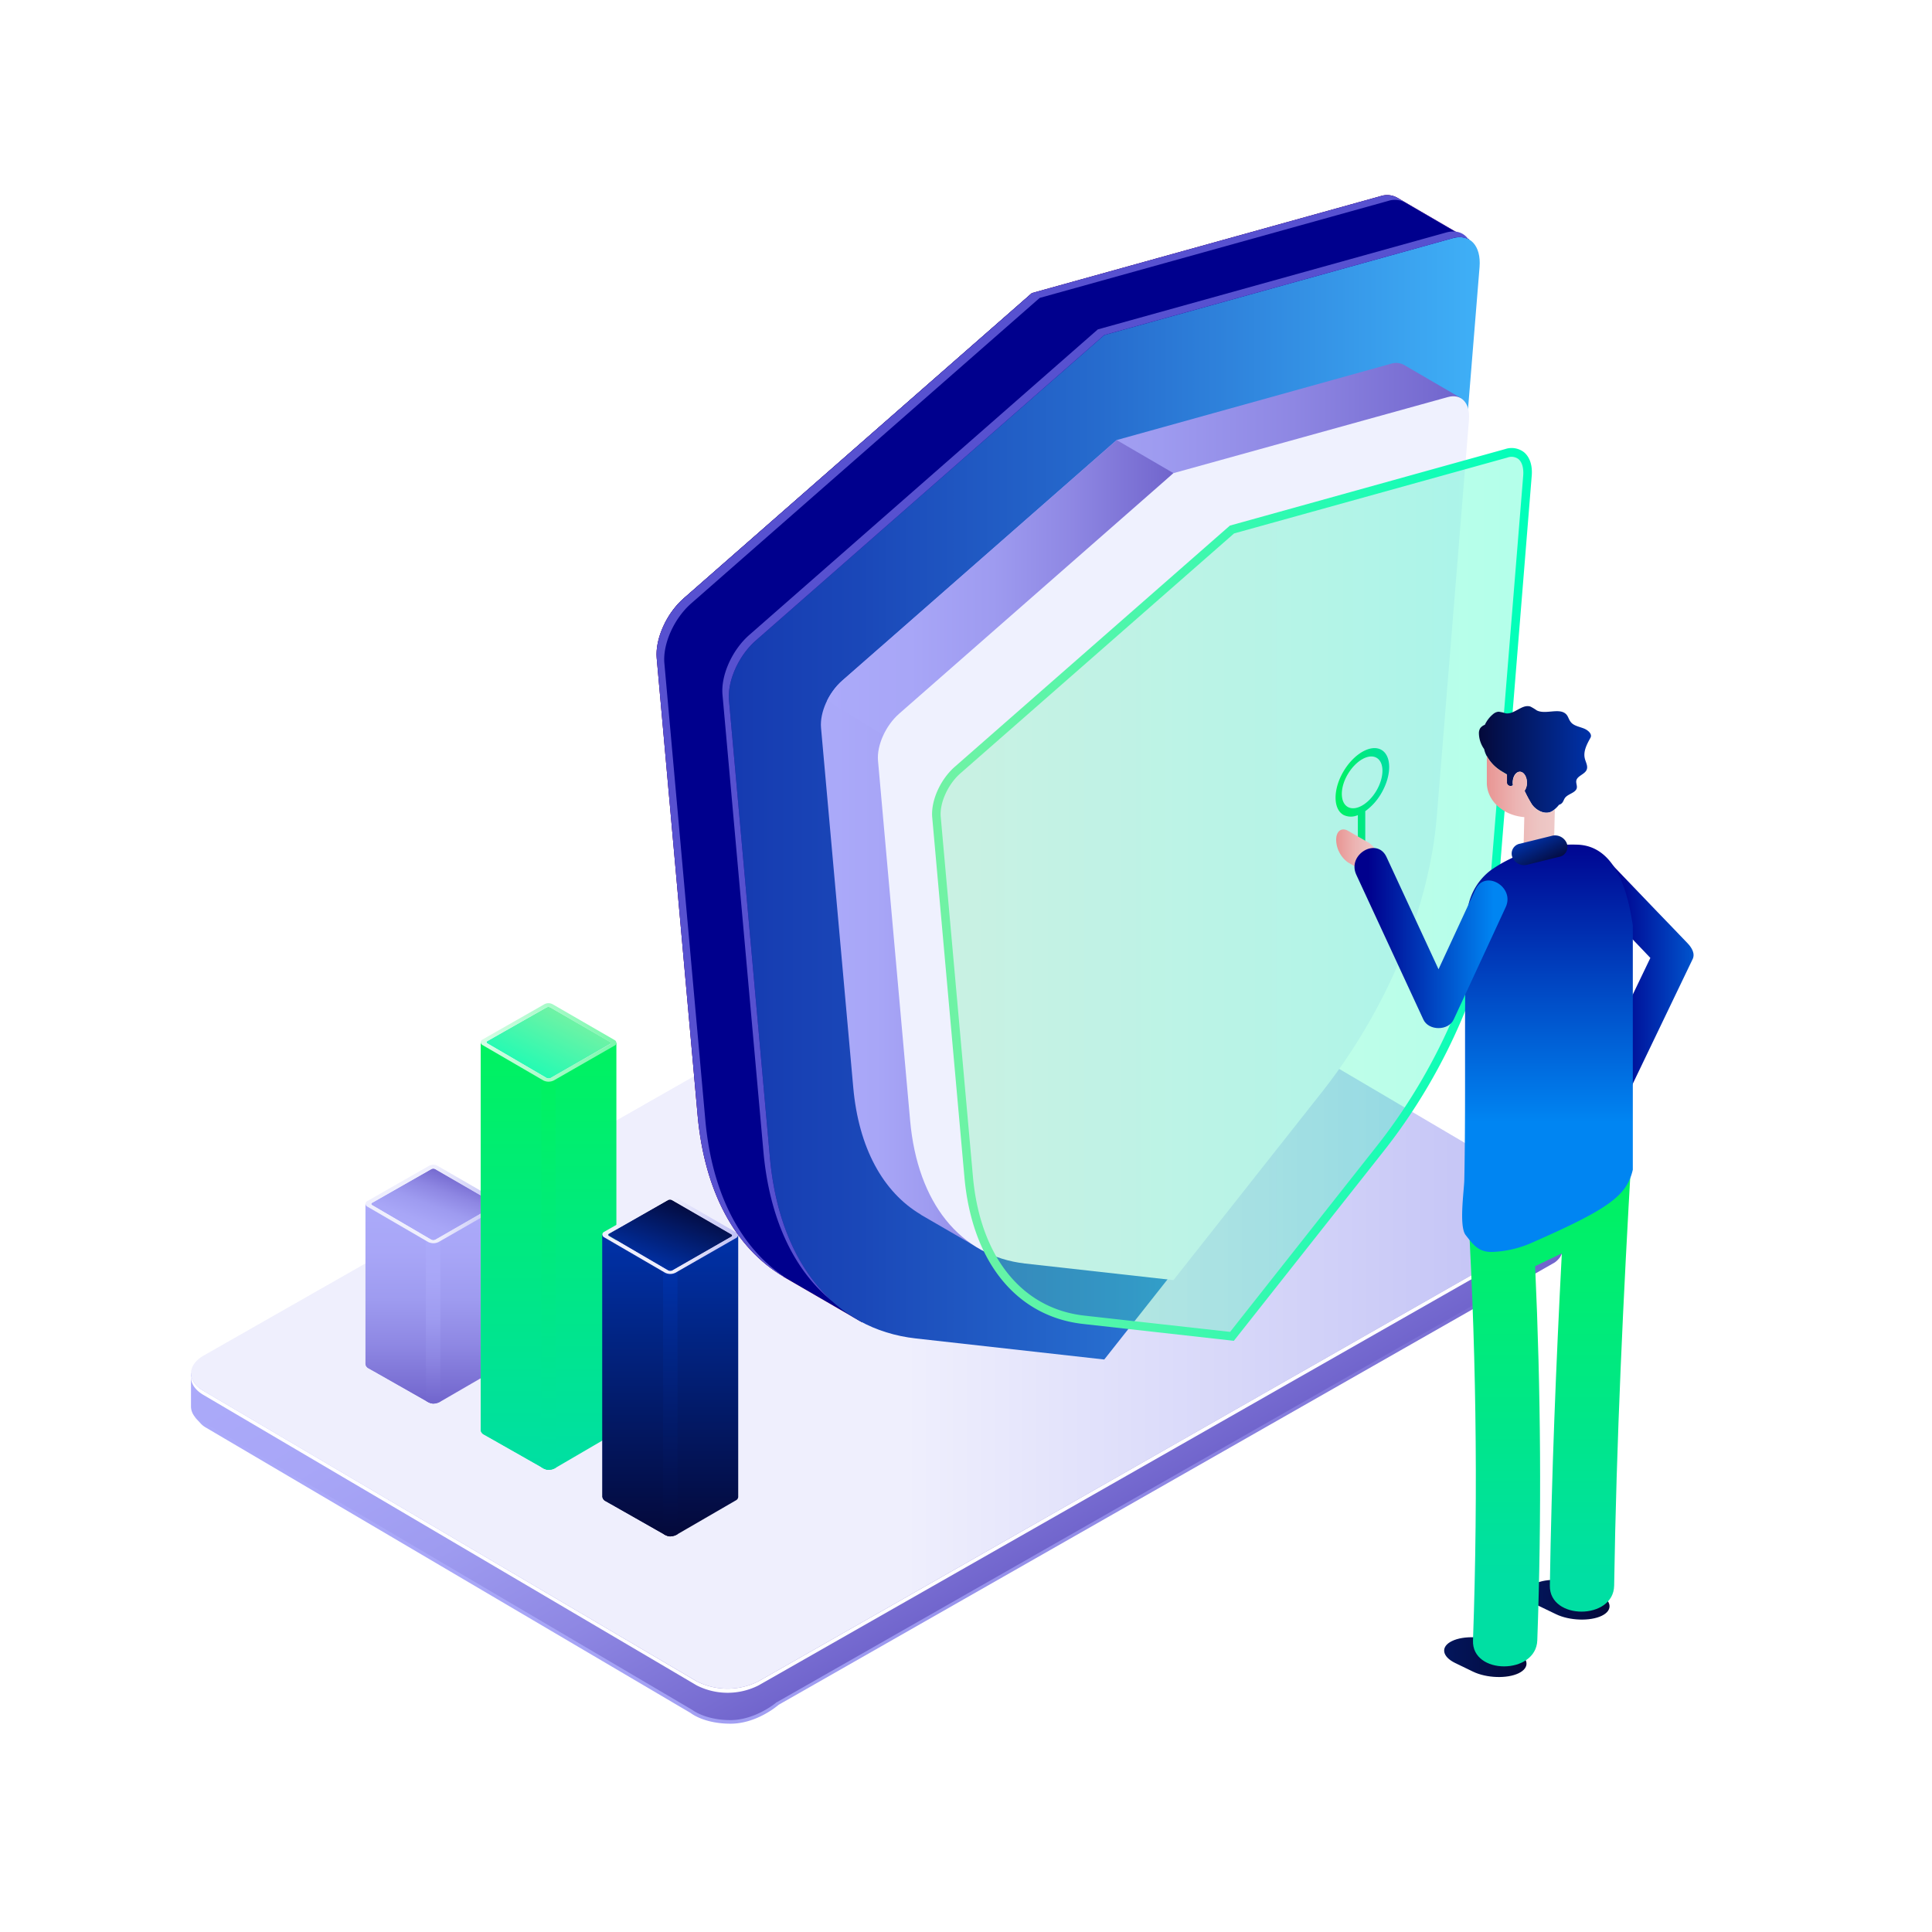 <svg id="Layer_1" data-name="Layer 1" xmlns="http://www.w3.org/2000/svg" xmlns:xlink="http://www.w3.org/1999/xlink" viewBox="0 0 500 500"><defs><style>.cls-1{mask:url(#mask);filter:url(#luminosity-noclip-5);}.cls-2,.cls-4,.cls-6,.cls-8{mix-blend-mode:multiply;}.cls-2{fill:url(#linear-gradient);}.cls-3{mask:url(#mask-2);filter:url(#luminosity-noclip-6);}.cls-4{fill:url(#linear-gradient-2);}.cls-5{mask:url(#mask-3);filter:url(#luminosity-noclip-7);}.cls-6{fill:url(#linear-gradient-3);}.cls-7{mask:url(#mask-4);filter:url(#luminosity-noclip-8);}.cls-8{fill:url(#linear-gradient-4);}.cls-9{mask:url(#mask-5);}.cls-10{opacity:0.25;}.cls-11{fill:url(#linear-gradient-5);}.cls-12{fill:url(#linear-gradient-6);}.cls-13{fill:#fff;}.cls-14{fill:url(#linear-gradient-7);}.cls-15{mask:url(#mask-6);}.cls-16,.cls-24,.cls-32,.cls-47{opacity:0.3;}.cls-16{fill:url(#linear-gradient-8);}.cls-17{fill:url(#linear-gradient-9);}.cls-18{fill:url(#linear-gradient-10);}.cls-19{fill:url(#linear-gradient-11);}.cls-20{fill:url(#linear-gradient-12);}.cls-21{fill:url(#linear-gradient-13);}.cls-22{fill:url(#linear-gradient-14);}.cls-23{mask:url(#mask-7);}.cls-24{fill:url(#linear-gradient-15);}.cls-25{fill:url(#linear-gradient-16);}.cls-26{fill:url(#linear-gradient-17);}.cls-27{fill:url(#linear-gradient-18);}.cls-28{fill:url(#linear-gradient-19);}.cls-29{fill:url(#linear-gradient-20);}.cls-30{fill:url(#linear-gradient-21);}.cls-31{mask:url(#mask-8);}.cls-32{fill:url(#linear-gradient-22);}.cls-33{fill:url(#linear-gradient-23);}.cls-34{fill:url(#linear-gradient-24);}.cls-35{fill:url(#linear-gradient-25);}.cls-36{fill:url(#linear-gradient-26);}.cls-37{fill:url(#linear-gradient-27);}.cls-38{fill:url(#linear-gradient-28);}.cls-39{fill:#ef5959;}.cls-40{fill:#00008d;}.cls-41{fill:#5751d0;}.cls-42{fill:url(#linear-gradient-29);}.cls-43{fill:url(#linear-gradient-30);}.cls-44{fill:url(#linear-gradient-31);}.cls-45{fill:url(#linear-gradient-32);}.cls-46{fill:#eff1fe;}.cls-48{fill:url(#linear-gradient-33);}.cls-49{fill:url(#linear-gradient-34);}.cls-50{fill:url(#linear-gradient-35);}.cls-51{fill:url(#linear-gradient-36);}.cls-52{fill:url(#linear-gradient-37);}.cls-53{fill:url(#linear-gradient-38);}.cls-54{fill:url(#linear-gradient-39);}.cls-55{fill:url(#linear-gradient-40);}.cls-56{fill:url(#linear-gradient-41);}.cls-57{fill:url(#linear-gradient-42);}.cls-58{fill:url(#linear-gradient-43);}.cls-59{fill:url(#linear-gradient-44);}.cls-60{fill:url(#linear-gradient-45);}.cls-61{filter:url(#luminosity-noclip-4);}.cls-62{filter:url(#luminosity-noclip-3);}.cls-63{filter:url(#luminosity-noclip-2);}.cls-64{filter:url(#luminosity-noclip);}</style><filter id="luminosity-noclip" x="32.92" y="-7842.28" width="155.58" height="32766" filterUnits="userSpaceOnUse" color-interpolation-filters="sRGB"><feFlood flood-color="#fff" result="bg"/><feBlend in="SourceGraphic" in2="bg"/></filter><mask id="mask" x="32.92" y="-7842.28" width="155.58" height="32766" maskUnits="userSpaceOnUse"><g class="cls-64"/></mask><linearGradient id="linear-gradient" x1="-16.96" y1="332.77" x2="112.67" y2="441.54" gradientTransform="translate(79.3)" gradientUnits="userSpaceOnUse"><stop offset="0" stop-color="#121212"/><stop offset="0.29" stop-color="#2e2e2e"/><stop offset="0.9" stop-color="#747474"/><stop offset="1" stop-color="gray"/></linearGradient><filter id="luminosity-noclip-2" x="61.62" y="-7842.28" width="50.96" height="32766" filterUnits="userSpaceOnUse" color-interpolation-filters="sRGB"><feFlood flood-color="#fff" result="bg"/><feBlend in="SourceGraphic" in2="bg"/></filter><mask id="mask-2" x="61.62" y="-7842.28" width="50.96" height="32766" maskUnits="userSpaceOnUse"><g class="cls-63"/></mask><linearGradient id="linear-gradient-2" x1="5.37" y1="344.04" x2="27.75" y2="360.87" gradientTransform="translate(79.3)" gradientUnits="userSpaceOnUse"><stop offset="0.02" stop-color="#050505"/><stop offset="0.28" stop-color="#212121"/><stop offset="0.82" stop-color="#676767"/><stop offset="1" stop-color="gray"/></linearGradient><filter id="luminosity-noclip-3" x="90.61" y="-7842.28" width="51.79" height="32766" filterUnits="userSpaceOnUse" color-interpolation-filters="sRGB"><feFlood flood-color="#fff" result="bg"/><feBlend in="SourceGraphic" in2="bg"/></filter><mask id="mask-3" x="90.61" y="-7842.28" width="51.79" height="32766" maskUnits="userSpaceOnUse"><g class="cls-62"/></mask><linearGradient id="linear-gradient-3" x1="39.62" y1="349.67" x2="64.26" y2="368.21" gradientTransform="translate(79.3)" gradientUnits="userSpaceOnUse"><stop offset="0.02" stop-color="#1a1a1a"/><stop offset="0.32" stop-color="#363636"/><stop offset="0.97" stop-color="#7c7c7c"/><stop offset="1" stop-color="gray"/></linearGradient><filter id="luminosity-noclip-4" x="120.44" y="-7842.28" width="53.45" height="32766" filterUnits="userSpaceOnUse" color-interpolation-filters="sRGB"><feFlood flood-color="#fff" result="bg"/><feBlend in="SourceGraphic" in2="bg"/></filter><mask id="mask-4" x="120.44" y="-7842.28" width="53.45" height="32766" maskUnits="userSpaceOnUse"><g class="cls-61"/></mask><linearGradient id="linear-gradient-4" x1="70.1" y1="364.17" x2="96.35" y2="383.91" xlink:href="#linear-gradient-3"/><filter id="luminosity-noclip-5" x="32.92" y="234.83" width="228.33" height="211.01" filterUnits="userSpaceOnUse" color-interpolation-filters="sRGB"><feFlood flood-color="#fff" result="bg"/><feBlend in="SourceGraphic" in2="bg"/></filter><mask id="mask-5" x="32.92" y="234.83" width="228.33" height="211.01" maskUnits="userSpaceOnUse"><g class="cls-1"><path class="cls-2" d="M188.5,445.67l-28.51.17a18.92,18.92,0,0,1-6.78-1.73c-2.62-1.49-87.54-51.29-117.16-68.39-2.11-1.22-5.77-7-.13-11,2.88-2,83.38-49.22,83.38-49.22Z"/></g></mask><linearGradient id="linear-gradient-5" x1="110.33" y1="274.38" x2="186.02" y2="405.49" gradientTransform="translate(79.3)" gradientUnits="userSpaceOnUse"><stop offset="0" stop-color="#abaafa"/><stop offset="0.24" stop-color="#a8a6f7"/><stop offset="0.48" stop-color="#9e9bf0"/><stop offset="0.71" stop-color="#8e87e3"/><stop offset="0.94" stop-color="#776cd1"/><stop offset="1" stop-color="#7064cc"/></linearGradient><linearGradient id="linear-gradient-6" x1="-29.86" y1="334.5" x2="325.54" y2="334.5" gradientTransform="translate(79.3)" gradientUnits="userSpaceOnUse"><stop offset="0.52" stop-color="#efeffd"/><stop offset="1" stop-color="#bfbff5"/></linearGradient><linearGradient id="linear-gradient-7" x1="-28.84" y1="385.07" x2="325.1" y2="385.07" xlink:href="#linear-gradient-5"/><filter id="luminosity-noclip-6" x="61.62" y="329.82" width="50.96" height="33.39" filterUnits="userSpaceOnUse" color-interpolation-filters="sRGB"><feFlood flood-color="#fff" result="bg"/><feBlend in="SourceGraphic" in2="bg"/></filter><mask id="mask-6" x="61.62" y="329.82" width="50.96" height="33.39" maskUnits="userSpaceOnUse"><g class="cls-3"><polygon class="cls-4" points="112.57 363.2 90.61 363.2 61.62 346.38 88.48 329.82 102.92 338.08 112.57 363.2"/></g></mask><linearGradient id="linear-gradient-8" x1="5.37" y1="344.04" x2="27.75" y2="360.87" gradientTransform="translate(79.3)" gradientUnits="userSpaceOnUse"><stop offset="0.02" stop-color="#03017f"/><stop offset="0.47" stop-color="#030163"/><stop offset="1" stop-color="#03013e"/></linearGradient><linearGradient id="linear-gradient-9" x1="32.87" y1="311.51" x2="32.87" y2="363.21" xlink:href="#linear-gradient-5"/><linearGradient id="linear-gradient-10" x1="16.77" y1="311.68" x2="48.91" y2="311.68" xlink:href="#linear-gradient-6"/><linearGradient id="linear-gradient-11" x1="29.53" y1="320.76" x2="36.13" y2="302.62" xlink:href="#linear-gradient-5"/><linearGradient id="linear-gradient-12" x1="24.12" y1="311.51" x2="24.12" y2="363.21" xlink:href="#linear-gradient-5"/><linearGradient id="linear-gradient-13" x1="32.87" y1="321.06" x2="32.87" y2="363.21" xlink:href="#linear-gradient-5"/><linearGradient id="linear-gradient-14" x1="15.29" y1="311.59" x2="50.39" y2="311.59" xlink:href="#linear-gradient-6"/><filter id="luminosity-noclip-7" x="90.61" y="319.08" width="51.79" height="61.31" filterUnits="userSpaceOnUse" color-interpolation-filters="sRGB"><feFlood flood-color="#fff" result="bg"/><feBlend in="SourceGraphic" in2="bg"/></filter><mask id="mask-7" x="90.61" y="319.08" width="51.79" height="61.31" maskUnits="userSpaceOnUse"><g class="cls-5"><polygon class="cls-6" points="142.4 380.39 120.44 380.39 90.61 363.2 100.76 363.15 114.06 362.83 114.02 325.04 124.53 319.08 132.75 355.27 142.4 380.39"/></g></mask><linearGradient id="linear-gradient-15" x1="39.62" y1="349.67" x2="64.26" y2="368.21" xlink:href="#linear-gradient-8"/><linearGradient id="linear-gradient-16" x1="62.69" y1="269.7" x2="62.69" y2="380.39" gradientTransform="translate(79.3)" gradientUnits="userSpaceOnUse"><stop offset="0" stop-color="#00f260"/><stop offset="1" stop-color="#00dfa3"/></linearGradient><linearGradient id="linear-gradient-17" x1="46.6" y1="269.87" x2="78.74" y2="269.87" xlink:href="#linear-gradient-6"/><linearGradient id="linear-gradient-18" x1="66.74" y1="261.99" x2="55.2" y2="284.24" gradientTransform="translate(79.3)" gradientUnits="userSpaceOnUse"><stop offset="0" stop-color="#72f2a4"/><stop offset="1" stop-color="#00ffba"/></linearGradient><linearGradient id="linear-gradient-19" x1="53.95" y1="269.7" x2="53.95" y2="380.39" xlink:href="#linear-gradient-16"/><linearGradient id="linear-gradient-20" x1="62.69" y1="279.25" x2="62.69" y2="380.39" xlink:href="#linear-gradient-16"/><linearGradient id="linear-gradient-21" x1="45.12" y1="269.78" x2="80.22" y2="269.78" gradientTransform="translate(79.3)" gradientUnits="userSpaceOnUse"><stop offset="0" stop-color="#d7fde6"/><stop offset="1" stop-color="#7af8ac"/></linearGradient><filter id="luminosity-noclip-8" x="120.44" y="331.05" width="53.45" height="66.54" filterUnits="userSpaceOnUse" color-interpolation-filters="sRGB"><feFlood flood-color="#fff" result="bg"/><feBlend in="SourceGraphic" in2="bg"/></filter><mask id="mask-8" x="120.44" y="331.05" width="53.45" height="66.54" maskUnits="userSpaceOnUse"><g class="cls-7"><polygon class="cls-8" points="173.89 397.6 151.92 397.6 120.44 380.39 143.89 380.01 143.85 338.37 155.9 331.05 164.23 372.48 173.89 397.6"/></g></mask><linearGradient id="linear-gradient-22" x1="70.1" y1="364.17" x2="96.35" y2="383.91" xlink:href="#linear-gradient-8"/><linearGradient id="linear-gradient-23" x1="94.18" y1="319.52" x2="94.18" y2="397.6" gradientTransform="translate(79.3)" gradientUnits="userSpaceOnUse"><stop offset="0" stop-color="#0032a9"/><stop offset="1" stop-color="#04093a"/></linearGradient><linearGradient id="linear-gradient-24" x1="78.09" y1="319.69" x2="110.22" y2="319.69" xlink:href="#linear-gradient-6"/><linearGradient id="linear-gradient-25" x1="90.84" y1="328.77" x2="97.44" y2="310.64" xlink:href="#linear-gradient-23"/><linearGradient id="linear-gradient-26" x1="85.44" y1="319.52" x2="85.44" y2="397.6" xlink:href="#linear-gradient-23"/><linearGradient id="linear-gradient-27" x1="94.18" y1="329.08" x2="94.18" y2="397.6" xlink:href="#linear-gradient-23"/><linearGradient id="linear-gradient-28" x1="76.61" y1="319.61" x2="111.7" y2="319.61" xlink:href="#linear-gradient-6"/><linearGradient id="linear-gradient-29" x1="188.61" y1="206.61" x2="382.95" y2="206.61" gradientUnits="userSpaceOnUse"><stop offset="0" stop-color="#153ab0"/><stop offset="0.17" stop-color="#1a47b8"/><stop offset="0.49" stop-color="#266bcd"/><stop offset="0.91" stop-color="#3ba4f0"/><stop offset="1" stop-color="#3fb0f7"/></linearGradient><linearGradient id="linear-gradient-30" x1="212.44" y1="245.44" x2="272.19" y2="245.44" gradientUnits="userSpaceOnUse"><stop offset="0" stop-color="#abaafa"/><stop offset="0.24" stop-color="#a8a6f7"/><stop offset="0.48" stop-color="#9e9bf0"/><stop offset="0.71" stop-color="#8e87e3"/><stop offset="0.94" stop-color="#776cd1"/><stop offset="1" stop-color="#7064cc"/></linearGradient><linearGradient id="linear-gradient-31" x1="228.13" y1="208.3" x2="378.05" y2="208.3" xlink:href="#linear-gradient-30"/><linearGradient id="linear-gradient-32" x1="214.07" y1="152.54" x2="303.69" y2="152.54" xlink:href="#linear-gradient-30"/><linearGradient id="linear-gradient-33" x1="242.32" y1="231.5" x2="395.35" y2="231.5" gradientTransform="matrix(1, 0, 0, 1, 0, 0)" xlink:href="#linear-gradient-18"/><linearGradient id="linear-gradient-34" x1="241.21" y1="231.53" x2="396.46" y2="231.53" gradientTransform="matrix(1, 0, 0, 1, 0, 0)" xlink:href="#linear-gradient-18"/><linearGradient id="linear-gradient-35" x1="-1622.29" y1="196.56" x2="-1593.28" y2="196.56" gradientTransform="matrix(-1, 0, 0, 1, -1210.54, 0)" xlink:href="#linear-gradient-23"/><linearGradient id="linear-gradient-36" x1="850" y1="208.95" x2="867.6" y2="208.95" gradientTransform="translate(-465.26)" gradientUnits="userSpaceOnUse"><stop offset="0" stop-color="#e89492"/><stop offset="0.07" stop-color="#e99a98"/><stop offset="0.43" stop-color="#ecb4b3"/><stop offset="0.75" stop-color="#edc4c2"/><stop offset="1" stop-color="#eec9c8"/></linearGradient><linearGradient id="linear-gradient-37" x1="882.9" y1="259.03" x2="915.6" y2="259.03" gradientTransform="translate(-465.26)" gradientUnits="userSpaceOnUse"><stop offset="0" stop-color="#00008d"/><stop offset="1" stop-color="#0085f2"/></linearGradient><linearGradient id="linear-gradient-38" x1="839.01" y1="428.86" x2="860.32" y2="428.86" gradientTransform="translate(-465.26)" gradientUnits="userSpaceOnUse"><stop offset="0" stop-color="#03165c"/><stop offset="1" stop-color="#04093a"/></linearGradient><linearGradient id="linear-gradient-39" x1="860.5" y1="414.01" x2="881.81" y2="414.01" xlink:href="#linear-gradient-38"/><linearGradient id="linear-gradient-40" x1="866.17" y1="304.57" x2="866.17" y2="407.7" gradientTransform="translate(-465.26)" xlink:href="#linear-gradient-16"/><linearGradient id="linear-gradient-41" x1="865.75" y1="215.19" x2="865.75" y2="290.48" xlink:href="#linear-gradient-37"/><linearGradient id="linear-gradient-42" x1="-1607.23" y1="216.49" x2="-1611.03" y2="224.19" gradientTransform="matrix(-1, 0, 0, 1, -1210.54, 0)" xlink:href="#linear-gradient-23"/><linearGradient id="linear-gradient-43" x1="810.83" y1="206.49" x2="824.72" y2="206.49" gradientTransform="translate(-465.26)" xlink:href="#linear-gradient-16"/><linearGradient id="linear-gradient-44" x1="811.06" y1="220.65" x2="822.59" y2="220.65" xlink:href="#linear-gradient-36"/><linearGradient id="linear-gradient-45" x1="819.33" y1="242.77" x2="851.83" y2="242.77" xlink:href="#linear-gradient-37"/></defs><g class="cls-9"><path class="cls-10" d="M188.5,445.67l-28.51.17a18.92,18.92,0,0,1-6.78-1.73c-2.62-1.49-87.54-51.29-117.16-68.39-2.11-1.22-5.77-7-.13-11,2.88-2,225.32-129.88,225.32-129.88Z"/></g><path class="cls-11" d="M404.84,322.1v-8.5L186.78,434.72,49.43,355.32V364h0c0,1.67,1.11,3.33,3.31,4.6l127.57,75.12a17.71,17.71,0,0,0,16,0L401.54,326.84c2.16-1.25,3.26-2.88,3.3-4.52a1.62,1.62,0,0,0,0-.22Z"/><path class="cls-12" d="M180.31,435.12,52.74,360c-4.41-2.53-4.41-6.66,0-9.2L258,233.88c4.4-2.53,11.57-2.53,16,0L401.54,309c4.4,2.54,4.4,6.67,0,9.2L196.29,435.12A17.71,17.71,0,0,1,180.31,435.12Z"/><path class="cls-13" d="M401.54,318.2,196.29,435.12a17.71,17.71,0,0,1-16,0L52.74,360c-2-1.13-3.06-2.58-3.27-4.07-.25,1.84.83,3.73,3.27,5.13l127.57,75.12a17.71,17.71,0,0,0,16,0L401.54,319.26c2.43-1.4,3.52-3.29,3.26-5.13C404.59,315.62,403.51,317.07,401.54,318.2Z"/><path class="cls-14" d="M189.06,446.09c-6.59,0-9.95-2.48-10.31-2.76L53.23,369.42a5.42,5.42,0,0,1-1.27-1l-1.51-1.65,1.57,1,.07,0,1.3.73,125.85,74.07,0,0s3.3,2.59,9.8,2.59S201,440.57,201,440.52l.07,0L402.22,325.82l.66-.38a7.68,7.68,0,0,0,.91-.71l.61-.68-.61,1.23a6.07,6.07,0,0,1-1.42,1.44L201.53,441.19C201,441.63,195.7,446.09,189.06,446.09Z"/><g class="cls-15"><polygon class="cls-16" points="112.57 363.2 90.61 363.2 61.62 346.38 88.48 329.82 102.92 338.08 112.57 363.2"/></g><path class="cls-17" d="M94.59,311.51V353a1.46,1.46,0,0,0,.7,1.06c.63.33,15.29,8.67,15.29,8.67a3.15,3.15,0,0,0,1.68.53,3.63,3.63,0,0,0,1.8-.57l15.15-8.78a1.05,1.05,0,0,0,.53-1V311.68l-2.67,1.46-14.82,8.41Z"/><path class="cls-18" d="M128.05,311.45l-15.44-8.92a1.08,1.08,0,0,0-1,.05l-15.35,8.74a.31.31,0,0,0,0,.54l15.41,9a1.31,1.31,0,0,0,1,0L128.05,312A.3.3,0,0,0,128.05,311.45Z"/><path class="cls-19" d="M128.05,311.45l-15.44-8.92a1.08,1.08,0,0,0-1,.05l-15.35,8.74a.31.31,0,0,0,0,.54l15.41,9a1.31,1.31,0,0,0,1,0L128.05,312A.3.3,0,0,0,128.05,311.45Z"/><path class="cls-20" d="M112.25,321.55l-17.66-10V353a1.46,1.46,0,0,0,.7,1.06c.63.33,15.29,8.67,15.29,8.67a3.24,3.24,0,0,0,1.67.53Z"/><path class="cls-21" d="M114,362.66a3.45,3.45,0,0,1-1.77.55,3.73,3.73,0,0,1-2-.7V321.06H114Z"/><path class="cls-22" d="M129.3,311l-16.06-9.28a2.28,2.28,0,0,0-2.37.09L95,310.87a.78.78,0,0,0,0,1.36l15.85,9.22a3.1,3.1,0,0,0,2.63,0l15.83-9.08A.78.78,0,0,0,129.3,311Zm-1.25,1-15.43,8.86a1.31,1.31,0,0,1-1,0l-15.41-9a.31.31,0,0,1,0-.54l15.35-8.74a1.08,1.08,0,0,1,1-.05l15.44,8.92A.3.3,0,0,1,128.05,312Z"/><g class="cls-23"><polygon class="cls-24" points="142.4 380.39 120.44 380.39 90.61 363.2 100.76 363.15 114.06 362.83 114.02 325.04 124.53 319.08 132.75 355.27 142.4 380.39"/></g><path class="cls-25" d="M124.42,269.7V370.13a1.46,1.46,0,0,0,.7,1.06c.62.33,15.29,8.67,15.29,8.67a3.15,3.15,0,0,0,1.68.53,3.62,3.62,0,0,0,1.79-.57L159,371a1.05,1.05,0,0,0,.52-1V269.87l-2.66,1.46-14.82,8.41Z"/><path class="cls-26" d="M157.88,269.64l-15.44-8.92a1.1,1.1,0,0,0-1,0l-15.35,8.74a.31.31,0,0,0,0,.54l15.4,9a1.33,1.33,0,0,0,1,0l15.43-8.86A.31.31,0,0,0,157.88,269.64Z"/><path class="cls-27" d="M157.88,269.64l-15.44-8.92a1.1,1.1,0,0,0-1,0l-15.35,8.74a.31.31,0,0,0,0,.54l15.4,9a1.33,1.33,0,0,0,1,0l15.43-8.86A.31.31,0,0,0,157.88,269.64Z"/><path class="cls-28" d="M142.08,279.74l-17.66-10V370.13a1.46,1.46,0,0,0,.7,1.06c.62.33,15.29,8.67,15.29,8.67a3.2,3.2,0,0,0,1.67.53Z"/><path class="cls-29" d="M143.85,379.84a3.49,3.49,0,0,1-1.77.55,3.69,3.69,0,0,1-2-.7V279.25h3.72Z"/><path class="cls-30" d="M159.12,269.2l-16.06-9.28a2.26,2.26,0,0,0-2.37.09l-15.88,9.05a.78.78,0,0,0,0,1.36l15.85,9.22a3.07,3.07,0,0,0,2.62,0l15.84-9.08A.79.79,0,0,0,159.12,269.2Zm-1.24,1L142.45,279a1.33,1.33,0,0,1-1,0l-15.4-9a.31.31,0,0,1,0-.54l15.35-8.74a1.1,1.1,0,0,1,1,0l15.44,8.92A.31.31,0,0,1,157.88,270.17Z"/><g class="cls-31"><polygon class="cls-32" points="173.89 397.6 151.92 397.6 120.44 380.39 143.89 380.01 143.85 338.37 155.9 331.05 164.23 372.48 173.89 397.6"/></g><path class="cls-33" d="M155.9,319.52v67.82a1.45,1.45,0,0,0,.71,1.06c.62.33,15.28,8.67,15.28,8.67a3.16,3.16,0,0,0,1.69.53,3.62,3.62,0,0,0,1.79-.57l15.15-8.78a1.05,1.05,0,0,0,.53-1V319.69l-2.67,1.46-14.82,8.41Z"/><path class="cls-34" d="M189.37,319.46l-15.45-8.92a1.14,1.14,0,0,0-1,0l-15.35,8.75a.31.31,0,0,0,0,.53l15.41,9a1.26,1.26,0,0,0,1,0L189.37,320A.32.32,0,0,0,189.37,319.46Z"/><path class="cls-35" d="M189.37,319.46l-15.45-8.92a1.14,1.14,0,0,0-1,0l-15.35,8.75a.31.31,0,0,0,0,.53l15.41,9a1.26,1.26,0,0,0,1,0L189.37,320A.32.32,0,0,0,189.37,319.46Z"/><path class="cls-36" d="M173.56,329.56l-17.66-10v67.82a1.45,1.45,0,0,0,.71,1.06c.62.33,15.28,8.67,15.28,8.67a3.24,3.24,0,0,0,1.67.53Z"/><path class="cls-37" d="M175.34,397.05a3.5,3.5,0,0,1-1.78.55,3.73,3.73,0,0,1-1.95-.7V329.08h3.73Z"/><path class="cls-38" d="M190.61,319l-16.06-9.27a2.24,2.24,0,0,0-2.37.09l-15.88,9a.78.78,0,0,0,0,1.36l15.85,9.22a3.06,3.06,0,0,0,2.63,0l15.84-9.08A.79.79,0,0,0,190.61,319Zm-1.24,1-15.44,8.85a1.26,1.26,0,0,1-1,0l-15.41-9a.31.31,0,0,1,0-.53l15.35-8.75a1.14,1.14,0,0,1,1,0l15.45,8.92A.32.32,0,0,1,189.37,320Z"/><path class="cls-39" d="M361.57,51.15a5.41,5.41,0,0,0-4.3-.38L267.08,75.84l-77.26,67.73-12.93,11.34c-4.44,3.9-7.38,10.46-6.93,15.47l10.58,118.19c1.78,19.85,9.77,34.46,22.26,41.83h-.08l20.4,11.82L222.7,336l7.54.84L267.08,341l48.76-61.75c21.33-27,35.35-60.63,37.78-90.57L363.5,66.92,380.21,62Z"/><path class="cls-40" d="M189.82,143.57l-12.93,11.34c-4.44,3.9-7.38,10.46-6.93,15.47l10.58,118.19c1.78,19.85,9.77,34.46,22.26,41.83h-.08l20.4,11.82L222.7,336l7.54.84c1.56-19,7.92-36.63,13.25-55.26C255.59,228.63,217.13,188,189.82,143.57Z"/><path class="cls-40" d="M361.57,51.15a5.41,5.41,0,0,0-4.3-.38L267.08,75.84l-77.26,67.73c27.31,44.41,65.77,85.06,53.67,138-5.33,18.63-11.69,36.22-13.25,55.26L267.08,341l48.76-61.75c21.33-27,35.35-60.63,37.78-90.57L363.5,66.92,380.21,62Z"/><path class="cls-40" d="M172,161.47,192.41,174l93.37-87.3-18.7-10.87-90.19,79.07A21.47,21.47,0,0,0,172,161.47Z"/><path class="cls-41" d="M203.83,331c-11.93-7.55-19.57-21.89-21.3-41.21L171.94,171.64c-.44-5,2.5-11.58,6.94-15.47l12.93-11.34L269.07,77.1,359.26,52a5.37,5.37,0,0,1,4.3.38L380.09,62l.12,0L361.57,51.15a5.41,5.41,0,0,0-4.3-.38L267.08,75.84l-77.26,67.73-12.93,11.34c-4.44,3.9-7.38,10.46-6.93,15.47l10.58,118.19c1.78,19.85,9.77,34.46,22.26,41.83h-.08Z"/><path class="cls-42" d="M285.78,86.71l-90.19,79.07c-4.44,3.89-7.38,10.46-6.93,15.47l10.58,118.19c2.43,27.14,16.45,44.56,37.78,46.95l48.76,5.45,48.76-61.76c21.33-27,35.35-60.62,37.78-90.56L382.91,69.1c.44-5.53-2.5-8.7-6.94-7.46Z"/><path class="cls-41" d="M199.24,299.44,188.66,181.25c-.45-5,2.49-11.58,6.93-15.47l90.19-79.07L376,61.64a5.46,5.46,0,0,1,4,.26c-1.21-1.72-3.23-2.42-5.72-1.73L284.11,85.25l-90.19,79.07c-4.44,3.89-7.39,10.45-6.94,15.47L197.57,298c1.55,17.3,7.82,30.62,17.68,38.65C206.36,328.49,200.7,315.74,199.24,299.44Z"/><path class="cls-43" d="M228.13,167.22l-10.19,8.93c-3.5,3.07-5.81,8.24-5.46,12.19l8.34,93.07c1.39,15.62,7.69,27.13,17.53,32.94h-.07l16.06,9.3-.33-4.89,5.95.67c1.22-15,6.23-28.85,10.42-43.52C279.92,234.2,249.63,202.19,228.13,167.22Z"/><path class="cls-44" d="M363.37,94.45a4.29,4.29,0,0,0-3.39-.31l-71,19.75-60.83,53.33c21.5,35,51.79,67,42.25,108.69-4.19,14.67-9.2,28.52-10.42,43.52l29,3.24L327.36,274c16.8-21.27,27.84-47.74,29.75-71.32l7.78-95.86L378.05,103Z"/><path class="cls-45" d="M214.07,181.32l16.09,9.87,73.53-68.74L289,113.89l-71,62.26A16.87,16.87,0,0,0,214.07,181.32Z"/><path class="cls-46" d="M303.69,122.45l-71,62.26c-3.5,3.07-5.82,8.24-5.46,12.19L235.54,290c1.92,21.37,13,35.09,29.75,37l38.4,4.29,38.4-48.63c16.79-21.27,27.83-47.74,29.75-71.32l8.33-102.7c.36-4.35-2-6.85-5.46-5.88Z"/><g class="cls-47"><path class="cls-48" d="M318.83,137.08l-71,62.27c-3.49,3.06-5.81,8.23-5.46,12.18l8.34,93.07c1.91,21.37,12.95,35.09,29.75,37l38.39,4.29,38.4-48.63C374,276,385.07,249.49,387,225.91l8.34-102.69c.35-4.36-2-6.85-5.46-5.88Z"/></g><path class="cls-49" d="M319.32,347l-39-4.36c-17.28-1.93-28.77-16.13-30.73-38l-8.33-93.07c-.39-4.3,2.07-9.81,5.83-13.12l71.21-62.43,71.27-19.81a5.22,5.22,0,0,1,4.83.82c1.53,1.27,2.25,3.48,2,6.21L388.09,226c-1.93,23.69-13.13,50.58-30,71.92Zm.06-208.95-70.84,62.1c-3.22,2.83-5.4,7.66-5.08,11.25l8.33,93.07c1.86,20.72,12.61,34.16,28.77,36l37.79,4.22,38-48.14c16.6-21,27.63-47.46,29.52-70.73l8.33-102.69c.16-2-.29-3.55-1.24-4.33a3,3,0,0,0-2.82-.39Z"/><path class="cls-50" d="M409.93,188.54c-1.13-.45-2.47-.67-3.24-1.48s-.76-1.68-1.48-2.32c-1.77-1.58-5.24.23-7.48-.88a13.15,13.15,0,0,0-1.66-1c-2.17-.72-4.13,2.12-6.43,1.74a9,9,0,0,0-1.82-.41,2.45,2.45,0,0,0-1.39.61,7.82,7.82,0,0,0-2.15,2.78,2.62,2.62,0,0,0-1.2.88,2.44,2.44,0,0,0-.34,1.2,7.28,7.28,0,0,0,1.36,4.21,6.61,6.61,0,0,0,.64,1.75,10.18,10.18,0,0,0,3.37,3.67c.6.39,1.23.75,1.85,1.12v2.16a.92.92,0,0,0,1,.83,1.07,1.07,0,0,0,.58-.17,4.91,4.91,0,0,1-.06-.68c0-1.56.82-2.83,1.84-2.83s1.83,1.27,1.83,2.83a3.65,3.65,0,0,1-.61,2.1,33.51,33.51,0,0,0,1.88,3.49c1.09,1.53,3.26,2.74,5,1.93a4,4,0,0,0,.88-.59,7.44,7.44,0,0,0,1.17-1.2,1.71,1.71,0,0,0,.79-.47c.36-.4.46-.92.78-1.34.76-1,2.61-1.26,3-2.4.22-.69-.26-1.44-.07-2.14.3-1.1,2-1.52,2.57-2.54s-.16-2.08-.4-3.14c-.42-1.81.53-3.63,1.47-5.31C412.13,190,411.05,189,409.93,188.54Z"/><path class="cls-51" d="M401.46,210.09c-1.79.81-4-.4-5-1.93a33.51,33.51,0,0,1-1.88-3.49,3.65,3.65,0,0,0,.61-2.1c0-1.56-.82-2.83-1.83-2.83s-1.84,1.27-1.84,2.83a4.91,4.91,0,0,0,.06.68,1.06,1.06,0,0,1-.57.17.92.92,0,0,1-1-.83v-2.16c-.62-.37-1.25-.73-1.85-1.12a10.18,10.18,0,0,1-3.37-3.67v6.93c0,4.66,4.26,8.48,9.7,8.9l-.21,8.75c-.07,2.71,7.79,2.7,7.85,0,.09-3.57.18-7.15.26-10.72A4,4,0,0,1,401.46,210.09Z"/><path class="cls-52" d="M436.73,244.1l-4.06-4.23-3.86-4L416,222.51c-4.19-4.36-11.51,1.83-7.35,6.15l13,13.53c1.15,1.2,2.31,2.4,3.46,3.61l2,2.11q-10.54,22-21.11,43.92c-2.5,5.2,7.56,7.44,10,2.31l22-45.81C438.8,246.83,437.82,245.24,436.73,244.1Z"/><path class="cls-53" d="M375.78,424.7c3-1.46,8.33-1.27,11.81.41l4.59,2.21c3.48,1.68,3.86,4.25.85,5.71s-8.33,1.27-11.81-.41l-4.59-2.22C373.15,428.72,372.76,426.15,375.78,424.7Z"/><path class="cls-54" d="M397.27,409.84c3-1.45,8.33-1.27,11.81.41l4.59,2.22c3.48,1.68,3.86,4.25.85,5.7s-8.33,1.27-11.81-.41l-4.59-2.21C394.64,413.87,394.25,411.3,397.27,409.84Z"/><path class="cls-55" d="M379.56,307.07c-.55-8.95,16.09-8.92,16.64,0,.21,3.49.39,7,.58,10.47l8-3.86c.29-5.21.56-10.42.86-15.63.52-8.92,17.16-9,16.64,0-2.17,37.42-3.95,74.84-4.54,112.31-.14,8.94-16.78,9-16.64,0,.45-28.7,1.61-57.37,3.1-86l-6.91,3.33c1.47,32.28,1.72,64.52.56,96.84-.33,8.94-17,9-16.64,0C382.6,385.31,382,346.22,379.56,307.07Z"/><path class="cls-56" d="M379.65,237a15.61,15.61,0,0,1,6.22-11.83,37,37,0,0,1,22.4-6.57c9.45.34,12.89,11.18,14.3,20.94v63.18c-1.57,6.83-6.44,10.23-26.1,18.89A27.8,27.8,0,0,1,386.23,324c-3.55.11-4.94-1.83-6.92-4.37-1.77-2.27-.41-11.49-.35-14.22C379.44,282.45,378.77,254.16,379.65,237Z"/><path class="cls-57" d="M395.38,223.76l8.07-2a2.61,2.61,0,0,0,2.11-3.29l-.14-.37a3.29,3.29,0,0,0-3.92-1.76l-8.08,2a2.59,2.59,0,0,0-2.1,3.28l.13.37A3.3,3.3,0,0,0,395.38,223.76Z"/><path class="cls-58" d="M352.33,219.24a2.09,2.09,0,0,0,1-1.65l0-7.66a14.81,14.81,0,0,0,4.17-4.66c2.7-4.64,2.69-9.67,0-11.21s-7.12,1-9.83,5.62-2.69,9.67,0,11.21a4.34,4.34,0,0,0,3.74.06l0,7.74C351.37,219.29,351.8,219.54,352.33,219.24Zm3.91-14.65c-2.05,3.51-5.38,5.41-7.43,4.25s-2.07-5,0-8.48,5.37-5.41,7.43-4.25S358.28,201.08,356.24,204.59Z"/><path class="cls-59" d="M354.25,226.29l-5.36-3.08a7.38,7.38,0,0,1-3.09-5.87c0-2.25,1.39-3.3,3.09-2.32l5.36,3.08a7.37,7.37,0,0,1,3.08,5.87C357.33,226.22,355.94,227.26,354.25,226.29Z"/><path class="cls-60" d="M351,226.36l17.37,37.5c1.37,2.95,6.47,2.95,7.84,0l13.47-29.1c2.43-5.24-5.39-9.83-7.83-4.56q-6.74,14.55-13.48,29.1h7.84q-8.7-18.75-17.38-37.5c-2.44-5.27-10.26-.69-7.83,4.56Z"/></svg>